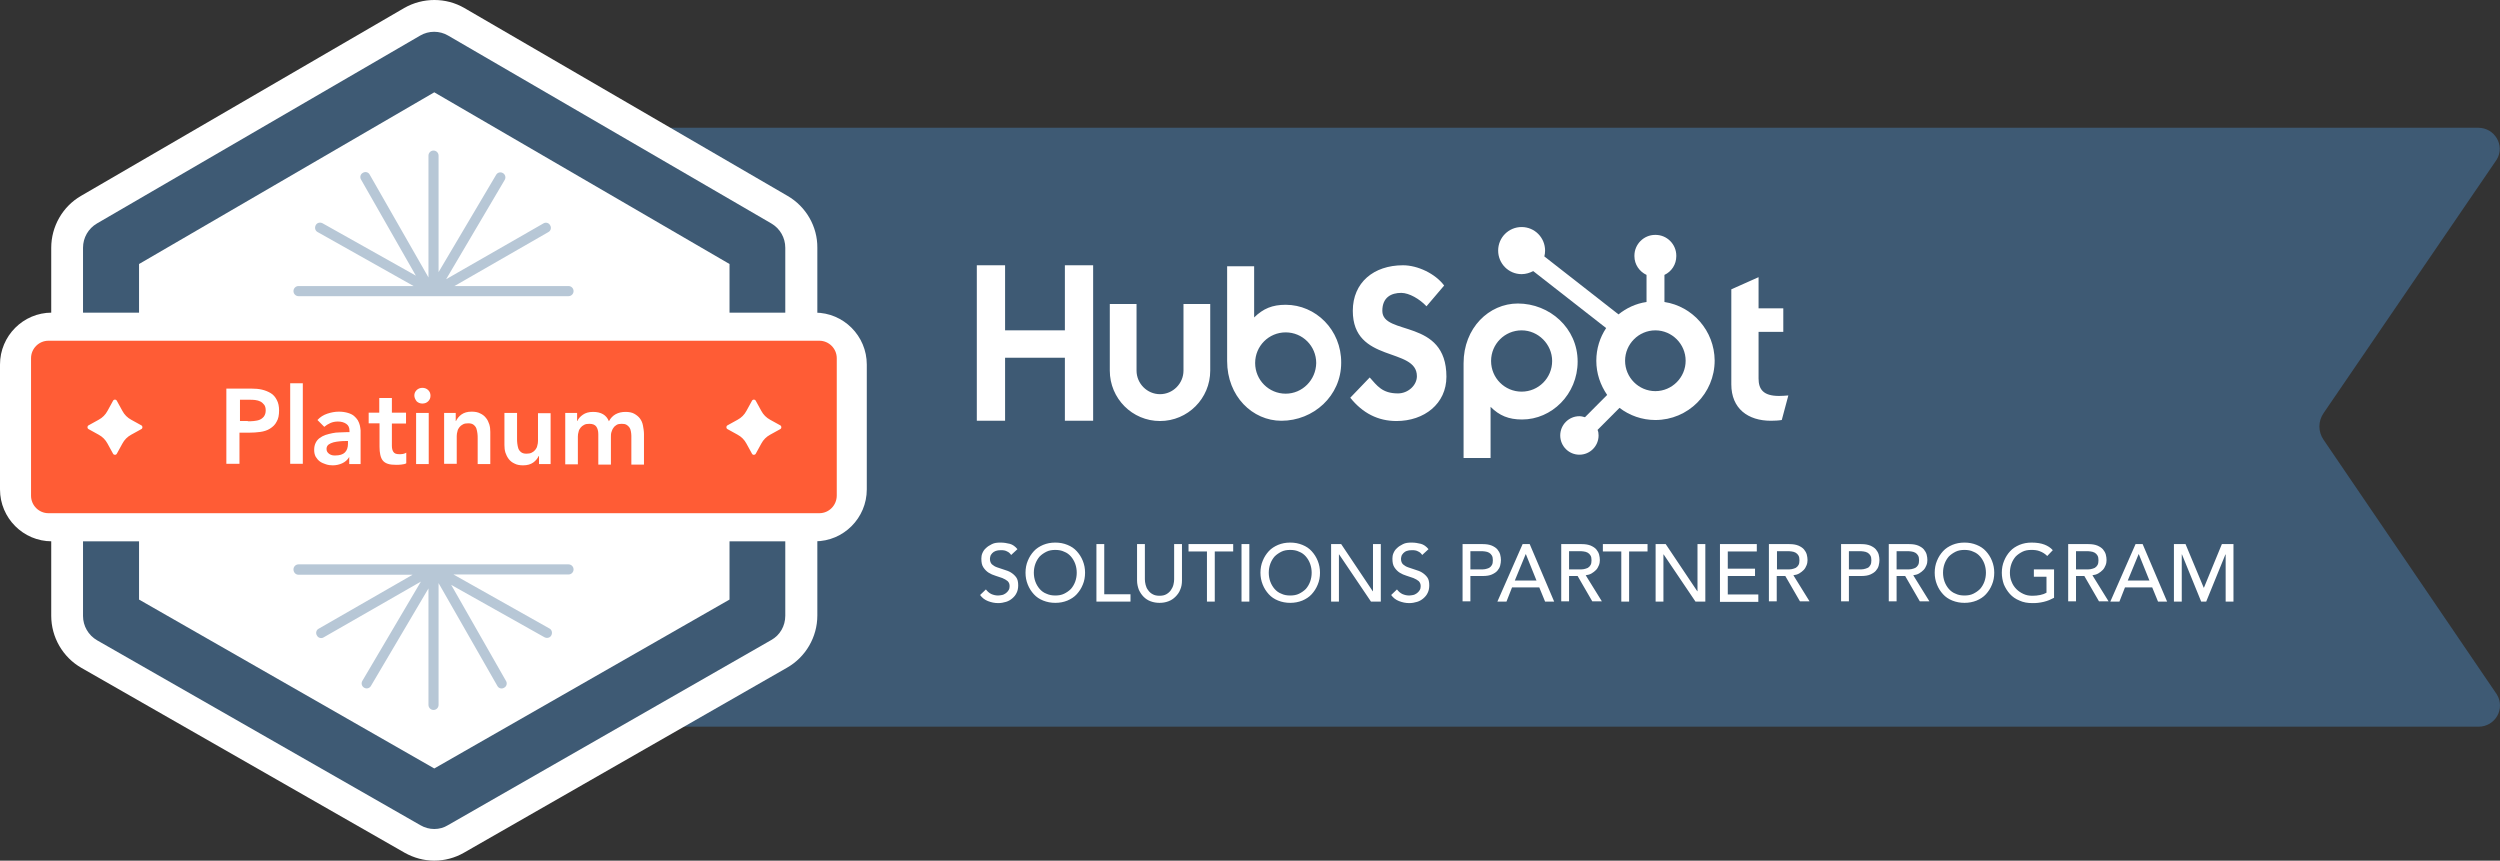 <svg width="183" height="63" viewBox="0 0 183 63" fill="none" xmlns="http://www.w3.org/2000/svg">
<rect x="0" y="0" width="183" height="63" fill="#333333" stroke="none"/>
<path d="M181.426 53.194H36.148V9.352H181.407C182.626 9.352 183.384 10.668 182.756 11.688L170.084 30.244C169.678 30.837 169.678 31.597 170.084 32.19L182.774 50.839C183.402 51.896 182.645 53.194 181.426 53.194Z" fill="#3E5A74"/>
<path d="M77.949 19.418V24.182H73.572V19.418H71.503V30.8H73.572V26.184H77.949V30.8H80.018V19.418H77.949ZM86.631 27.13C86.631 28.075 85.855 28.854 84.913 28.854C83.971 28.854 83.195 28.075 83.195 27.13V22.254H81.237V27.13C81.237 29.169 82.881 30.819 84.913 30.819C86.945 30.819 88.589 29.169 88.589 27.13V22.254H86.631V27.13ZM101.186 22.755C101.186 21.754 101.851 21.439 102.572 21.439C103.144 21.439 103.92 21.884 104.419 22.421L105.712 20.901C105.065 20.03 103.772 19.418 102.701 19.418C100.558 19.418 99.025 20.678 99.025 22.755C99.025 26.611 103.717 25.387 103.717 27.537C103.717 28.205 103.07 28.798 102.331 28.798C101.168 28.798 100.798 28.223 100.263 27.63L98.84 29.113C99.745 30.244 100.872 30.819 102.221 30.819C104.252 30.819 105.878 29.558 105.878 27.575C105.878 23.274 101.186 24.608 101.186 22.755ZM130.223 28.983C129.059 28.983 128.727 28.483 128.727 27.704V24.293H130.537V22.569H128.727V20.289L126.732 21.179V28.131C126.732 29.91 127.951 30.8 129.632 30.8C129.891 30.8 130.223 30.782 130.426 30.744L130.907 28.946C130.685 28.965 130.445 28.983 130.223 28.983ZM94.112 22.31C93.133 22.31 92.468 22.588 91.803 23.237V19.492H89.826V26.425C89.826 29.02 91.692 30.8 93.798 30.8C96.144 30.8 98.175 28.983 98.175 26.555C98.194 24.145 96.31 22.31 94.112 22.31ZM94.112 28.817C92.874 28.817 91.877 27.816 91.877 26.573C91.877 25.331 92.874 24.33 94.112 24.33C95.349 24.33 96.347 25.331 96.347 26.573C96.328 27.816 95.331 28.817 94.112 28.817ZM115.483 26.462C115.483 24.015 113.433 22.217 111.105 22.217C109 22.217 107.134 23.997 107.134 26.592V33.525H109.11V29.78C109.757 30.429 110.44 30.707 111.419 30.707C113.58 30.707 115.483 28.872 115.483 26.462ZM113.617 26.425C113.617 27.667 112.62 28.668 111.382 28.668C110.145 28.668 109.147 27.667 109.147 26.425C109.147 25.183 110.145 24.182 111.382 24.182C112.601 24.182 113.617 25.202 113.617 26.425Z" fill="white"/>
<path d="M121.837 22.106V20.123C122.354 19.882 122.705 19.363 122.705 18.751V18.714C122.705 17.88 122.022 17.194 121.191 17.194H121.154C120.323 17.194 119.639 17.88 119.639 18.714V18.751C119.639 19.363 120.009 19.882 120.526 20.123V22.106C119.75 22.217 119.048 22.551 118.475 23.014L113.045 18.769C113.082 18.64 113.1 18.491 113.1 18.343C113.1 17.398 112.343 16.619 111.382 16.619C110.44 16.619 109.665 17.379 109.665 18.343C109.665 19.288 110.422 20.067 111.382 20.067C111.696 20.067 111.974 19.974 112.232 19.845L117.57 24.015C117.109 24.701 116.85 25.535 116.85 26.407C116.85 27.334 117.146 28.186 117.644 28.909L116.019 30.541C115.889 30.504 115.76 30.466 115.612 30.466C114.837 30.466 114.209 31.097 114.209 31.875C114.209 32.654 114.837 33.284 115.612 33.284C116.388 33.284 117.016 32.654 117.016 31.875C117.016 31.727 116.998 31.597 116.942 31.468L118.549 29.855C119.27 30.411 120.193 30.745 121.172 30.745C123.574 30.745 125.513 28.798 125.513 26.388C125.495 24.219 123.906 22.421 121.837 22.106ZM121.172 28.631C119.953 28.631 118.956 27.63 118.956 26.407C118.956 25.183 119.953 24.182 121.172 24.182C122.391 24.182 123.389 25.183 123.389 26.407C123.389 27.63 122.391 28.631 121.172 28.631ZM72.168 43.146C72.279 43.294 72.408 43.406 72.556 43.48C72.722 43.554 72.888 43.591 73.054 43.591C73.147 43.591 73.239 43.573 73.35 43.554C73.461 43.535 73.535 43.48 73.627 43.424C73.701 43.369 73.775 43.294 73.83 43.202C73.886 43.109 73.904 43.017 73.904 42.905C73.904 42.738 73.849 42.627 73.756 42.535C73.645 42.442 73.535 42.386 73.368 42.312C73.221 42.256 73.054 42.201 72.87 42.145C72.685 42.09 72.519 42.015 72.371 41.923C72.223 41.83 72.094 41.7 71.983 41.533C71.872 41.367 71.835 41.163 71.835 40.885C71.835 40.755 71.854 40.625 71.909 40.495C71.965 40.366 72.038 40.236 72.168 40.125C72.279 40.013 72.426 39.921 72.611 39.828C72.796 39.735 72.999 39.717 73.257 39.717C73.479 39.717 73.701 39.754 73.922 39.809C74.126 39.865 74.31 39.995 74.477 40.199L74.015 40.625C73.941 40.514 73.849 40.421 73.719 40.366C73.59 40.291 73.442 40.273 73.276 40.273C73.11 40.273 72.981 40.291 72.888 40.328C72.777 40.366 72.703 40.421 72.629 40.495C72.574 40.569 72.519 40.625 72.5 40.699C72.482 40.773 72.463 40.848 72.463 40.903C72.463 41.089 72.519 41.218 72.611 41.311C72.722 41.404 72.833 41.478 72.999 41.533C73.147 41.589 73.313 41.645 73.498 41.7C73.682 41.756 73.849 41.812 73.996 41.904C74.144 41.997 74.273 42.108 74.384 42.256C74.495 42.405 74.532 42.609 74.532 42.85C74.532 43.054 74.495 43.239 74.421 43.387C74.347 43.554 74.237 43.684 74.107 43.795C73.978 43.906 73.83 43.999 73.645 44.055C73.461 44.11 73.276 44.147 73.073 44.147C72.796 44.147 72.556 44.092 72.316 43.999C72.075 43.906 71.891 43.758 71.743 43.554L72.168 43.146ZM77.247 44.129C76.933 44.129 76.638 44.073 76.361 43.962C76.084 43.851 75.862 43.702 75.677 43.498C75.493 43.294 75.345 43.072 75.234 42.794C75.123 42.516 75.068 42.238 75.068 41.923C75.068 41.608 75.123 41.311 75.234 41.051C75.345 40.773 75.493 40.551 75.677 40.347C75.862 40.143 76.102 39.995 76.361 39.884C76.638 39.772 76.915 39.717 77.247 39.717C77.58 39.717 77.857 39.772 78.134 39.884C78.411 39.995 78.633 40.143 78.817 40.347C79.002 40.551 79.15 40.773 79.261 41.051C79.372 41.33 79.427 41.608 79.427 41.923C79.427 42.238 79.372 42.535 79.261 42.794C79.15 43.072 79.002 43.294 78.817 43.498C78.633 43.702 78.393 43.851 78.134 43.962C77.857 44.073 77.58 44.129 77.247 44.129ZM77.247 43.591C77.487 43.591 77.709 43.554 77.894 43.461C78.079 43.369 78.245 43.258 78.393 43.109C78.522 42.961 78.633 42.776 78.707 42.572C78.781 42.368 78.817 42.145 78.817 41.923C78.817 41.7 78.781 41.478 78.707 41.274C78.633 41.07 78.522 40.885 78.393 40.736C78.263 40.588 78.097 40.458 77.894 40.384C77.709 40.291 77.487 40.254 77.247 40.254C77.007 40.254 76.786 40.291 76.601 40.384C76.416 40.477 76.25 40.588 76.102 40.736C75.973 40.885 75.862 41.07 75.788 41.274C75.714 41.478 75.677 41.7 75.677 41.923C75.677 42.145 75.714 42.368 75.788 42.572C75.862 42.776 75.973 42.961 76.102 43.109C76.231 43.258 76.398 43.387 76.601 43.461C76.804 43.554 77.007 43.591 77.247 43.591ZM80.258 39.828H80.831V43.498H82.752V44.036H80.258V39.828ZM83.805 39.828V42.405C83.805 42.535 83.823 42.664 83.86 42.813C83.897 42.961 83.953 43.091 84.045 43.202C84.119 43.313 84.23 43.424 84.377 43.498C84.507 43.573 84.673 43.61 84.876 43.61C85.079 43.61 85.246 43.573 85.375 43.498C85.504 43.424 85.615 43.332 85.707 43.202C85.781 43.091 85.855 42.961 85.892 42.813C85.929 42.664 85.947 42.535 85.947 42.405V39.828H86.52V42.497C86.52 42.738 86.483 42.961 86.391 43.165C86.317 43.369 86.188 43.535 86.04 43.684C85.892 43.832 85.726 43.943 85.522 44.017C85.319 44.092 85.116 44.129 84.876 44.129C84.654 44.129 84.433 44.092 84.23 44.017C84.026 43.943 83.86 43.832 83.712 43.684C83.565 43.535 83.454 43.369 83.361 43.165C83.287 42.961 83.232 42.738 83.232 42.497V39.828H83.805ZM88.349 40.366H87V39.828H90.27V40.366H88.921V44.036H88.349V40.366ZM90.879 39.828H91.452V44.036H90.879V39.828ZM94.444 44.129C94.13 44.129 93.835 44.073 93.558 43.962C93.281 43.851 93.059 43.702 92.874 43.498C92.689 43.294 92.542 43.072 92.431 42.794C92.32 42.516 92.265 42.238 92.265 41.923C92.265 41.608 92.32 41.311 92.431 41.051C92.542 40.773 92.689 40.551 92.874 40.347C93.059 40.143 93.299 39.995 93.558 39.884C93.835 39.772 94.112 39.717 94.444 39.717C94.777 39.717 95.054 39.772 95.331 39.884C95.608 39.995 95.83 40.143 96.014 40.347C96.199 40.551 96.347 40.773 96.458 41.051C96.568 41.33 96.624 41.608 96.624 41.923C96.624 42.238 96.568 42.535 96.458 42.794C96.347 43.072 96.199 43.294 96.014 43.498C95.83 43.702 95.589 43.851 95.331 43.962C95.054 44.073 94.758 44.129 94.444 44.129ZM94.444 43.591C94.684 43.591 94.906 43.554 95.091 43.461C95.275 43.369 95.442 43.258 95.589 43.109C95.719 42.961 95.83 42.776 95.903 42.572C95.977 42.368 96.014 42.145 96.014 41.923C96.014 41.7 95.977 41.478 95.903 41.274C95.83 41.07 95.719 40.885 95.589 40.736C95.46 40.588 95.294 40.458 95.091 40.384C94.906 40.291 94.684 40.254 94.444 40.254C94.204 40.254 93.982 40.291 93.798 40.384C93.613 40.477 93.447 40.588 93.299 40.736C93.17 40.885 93.059 41.07 92.985 41.274C92.911 41.478 92.874 41.7 92.874 41.923C92.874 42.145 92.911 42.368 92.985 42.572C93.059 42.776 93.17 42.961 93.299 43.109C93.428 43.258 93.594 43.387 93.798 43.461C93.982 43.554 94.204 43.591 94.444 43.591ZM97.437 39.828H98.175L100.484 43.276H100.503V39.828H101.075V44.036H100.355L98.028 40.588H98.009V44.036H97.437V39.828ZM102.258 43.146C102.368 43.294 102.498 43.406 102.646 43.48C102.812 43.554 102.978 43.591 103.144 43.591C103.237 43.591 103.329 43.573 103.44 43.554C103.551 43.535 103.624 43.48 103.717 43.424C103.791 43.369 103.865 43.294 103.92 43.202C103.975 43.109 103.994 43.017 103.994 42.905C103.994 42.738 103.938 42.627 103.846 42.535C103.735 42.442 103.624 42.386 103.458 42.312C103.31 42.256 103.144 42.201 102.96 42.145C102.775 42.09 102.609 42.015 102.461 41.923C102.313 41.83 102.184 41.7 102.073 41.533C101.962 41.367 101.925 41.163 101.925 40.885C101.925 40.755 101.944 40.625 101.999 40.495C102.054 40.366 102.128 40.236 102.258 40.125C102.368 40.013 102.516 39.921 102.701 39.828C102.886 39.735 103.089 39.717 103.347 39.717C103.569 39.717 103.791 39.754 104.012 39.809C104.216 39.865 104.4 39.995 104.567 40.199L104.105 40.625C104.031 40.514 103.938 40.421 103.809 40.366C103.68 40.291 103.532 40.273 103.366 40.273C103.2 40.273 103.07 40.291 102.978 40.328C102.867 40.366 102.793 40.421 102.719 40.495C102.664 40.569 102.609 40.625 102.59 40.699C102.572 40.773 102.553 40.848 102.553 40.903C102.553 41.089 102.609 41.218 102.701 41.311C102.812 41.404 102.923 41.478 103.089 41.533C103.237 41.589 103.403 41.645 103.588 41.7C103.772 41.756 103.938 41.812 104.086 41.904C104.234 41.997 104.363 42.108 104.474 42.256C104.585 42.405 104.622 42.609 104.622 42.85C104.622 43.054 104.585 43.239 104.511 43.387C104.437 43.554 104.326 43.684 104.197 43.795C104.068 43.906 103.92 43.999 103.735 44.055C103.551 44.11 103.366 44.147 103.163 44.147C102.886 44.147 102.646 44.092 102.405 43.999C102.165 43.906 101.981 43.758 101.833 43.554L102.258 43.146ZM107.06 39.828H108.538C108.815 39.828 109.018 39.865 109.203 39.939C109.369 40.013 109.517 40.106 109.609 40.217C109.702 40.328 109.775 40.458 109.812 40.588C109.849 40.736 109.868 40.866 109.868 40.996C109.868 41.126 109.849 41.255 109.812 41.404C109.775 41.552 109.702 41.663 109.609 41.775C109.517 41.886 109.369 41.978 109.203 42.053C109.037 42.127 108.815 42.164 108.538 42.164H107.633V44.017H107.06V39.828ZM107.633 41.682H108.372C108.482 41.682 108.593 41.682 108.704 41.663C108.815 41.645 108.907 41.608 109 41.571C109.092 41.515 109.147 41.459 109.203 41.367C109.258 41.274 109.277 41.163 109.277 41.014C109.277 40.866 109.258 40.755 109.203 40.662C109.147 40.569 109.092 40.514 109 40.458C108.907 40.403 108.815 40.384 108.704 40.366C108.593 40.347 108.482 40.347 108.372 40.347H107.633V41.682ZM111.456 39.828H111.974L113.765 44.036H113.1L112.675 42.998H110.681L110.274 44.036H109.609L111.456 39.828ZM112.472 42.497L111.696 40.569H111.678L110.884 42.497H112.472ZM114.301 39.828H115.779C116.056 39.828 116.259 39.865 116.444 39.939C116.61 40.013 116.758 40.106 116.85 40.217C116.942 40.328 117.016 40.458 117.053 40.588C117.09 40.736 117.109 40.866 117.109 40.996C117.109 41.126 117.09 41.255 117.035 41.385C116.979 41.515 116.924 41.626 116.832 41.719C116.739 41.812 116.628 41.904 116.499 41.978C116.37 42.053 116.222 42.09 116.074 42.108L117.256 44.017H116.554L115.483 42.164H114.855V44.017H114.282V39.828H114.301ZM114.855 41.682H115.594C115.705 41.682 115.816 41.682 115.926 41.663C116.037 41.645 116.13 41.608 116.222 41.571C116.314 41.515 116.37 41.459 116.425 41.367C116.481 41.274 116.499 41.163 116.499 41.014C116.499 40.866 116.481 40.755 116.425 40.662C116.37 40.569 116.314 40.514 116.222 40.458C116.13 40.403 116.037 40.384 115.926 40.366C115.816 40.347 115.705 40.347 115.594 40.347H114.855V41.682ZM118.679 40.366H117.33V39.828H120.6V40.366H119.251V44.036H118.679V40.366ZM121.191 39.828H121.93L124.239 43.276H124.257V39.828H124.83V44.036H124.109L121.782 40.588H121.763V44.036H121.191V39.828ZM125.901 39.828H128.598V40.366H126.474V41.626H128.468V42.164H126.474V43.517H128.709V44.055H125.901V39.828ZM129.503 39.828H130.981C131.258 39.828 131.461 39.865 131.646 39.939C131.812 40.013 131.96 40.106 132.052 40.217C132.144 40.328 132.218 40.458 132.255 40.588C132.292 40.736 132.311 40.866 132.311 40.996C132.311 41.126 132.292 41.255 132.237 41.385C132.181 41.515 132.126 41.626 132.033 41.719C131.941 41.812 131.83 41.904 131.701 41.978C131.572 42.053 131.424 42.09 131.276 42.108L132.458 44.017H131.756L130.685 42.164H130.057V44.017H129.484V39.828H129.503ZM130.075 41.682H130.814C130.925 41.682 131.036 41.682 131.147 41.663C131.258 41.645 131.35 41.608 131.442 41.571C131.535 41.515 131.59 41.459 131.646 41.367C131.701 41.274 131.719 41.163 131.719 41.014C131.719 40.866 131.701 40.755 131.646 40.662C131.59 40.569 131.535 40.514 131.442 40.458C131.35 40.403 131.258 40.384 131.147 40.366C131.036 40.347 130.925 40.347 130.814 40.347H130.075V41.682ZM134.767 39.828H136.245C136.522 39.828 136.725 39.865 136.91 39.939C137.076 40.013 137.224 40.106 137.316 40.217C137.409 40.328 137.483 40.458 137.519 40.588C137.556 40.736 137.575 40.866 137.575 40.996C137.575 41.126 137.556 41.255 137.519 41.404C137.483 41.552 137.409 41.663 137.316 41.775C137.224 41.886 137.076 41.978 136.91 42.053C136.744 42.127 136.522 42.164 136.245 42.164H135.34V44.017H134.767V39.828ZM135.34 41.682H136.079C136.19 41.682 136.3 41.682 136.411 41.663C136.522 41.645 136.614 41.608 136.707 41.571C136.799 41.533 136.854 41.459 136.91 41.367C136.965 41.274 136.984 41.163 136.984 41.014C136.984 40.866 136.965 40.755 136.91 40.662C136.854 40.569 136.799 40.514 136.707 40.458C136.614 40.403 136.522 40.384 136.411 40.366C136.3 40.347 136.19 40.347 136.079 40.347H135.34V41.682ZM138.277 39.828H139.755C140.032 39.828 140.235 39.865 140.419 39.939C140.586 40.013 140.733 40.106 140.826 40.217C140.918 40.328 140.992 40.458 141.029 40.588C141.066 40.736 141.084 40.866 141.084 40.996C141.084 41.126 141.066 41.255 141.011 41.385C140.955 41.515 140.9 41.626 140.807 41.719C140.715 41.812 140.604 41.904 140.475 41.978C140.346 42.053 140.198 42.09 140.05 42.108L141.232 44.017H140.53L139.459 42.164H138.831V44.017H138.258V39.828H138.277ZM138.831 41.682H139.57C139.681 41.682 139.791 41.682 139.902 41.663C140.013 41.645 140.105 41.608 140.198 41.571C140.29 41.515 140.346 41.459 140.401 41.367C140.456 41.274 140.475 41.163 140.475 41.014C140.475 40.866 140.456 40.755 140.401 40.662C140.346 40.569 140.29 40.514 140.198 40.458C140.105 40.403 140.013 40.384 139.902 40.366C139.791 40.347 139.681 40.347 139.57 40.347H138.831V41.682ZM143.8 44.129C143.486 44.129 143.19 44.073 142.913 43.962C142.636 43.851 142.414 43.702 142.23 43.498C142.045 43.294 141.897 43.072 141.786 42.794C141.676 42.516 141.62 42.238 141.62 41.923C141.62 41.608 141.676 41.311 141.786 41.051C141.897 40.773 142.045 40.551 142.23 40.347C142.414 40.143 142.654 39.995 142.913 39.884C143.19 39.772 143.467 39.717 143.8 39.717C144.132 39.717 144.409 39.772 144.686 39.884C144.963 39.995 145.185 40.143 145.37 40.347C145.555 40.551 145.702 40.773 145.813 41.051C145.924 41.33 145.979 41.608 145.979 41.923C145.979 42.238 145.924 42.535 145.813 42.794C145.702 43.072 145.555 43.294 145.37 43.498C145.185 43.702 144.945 43.851 144.686 43.962C144.409 44.073 144.114 44.129 143.8 44.129ZM143.8 43.591C144.04 43.591 144.262 43.554 144.446 43.461C144.631 43.369 144.797 43.258 144.945 43.109C145.074 42.961 145.185 42.776 145.259 42.572C145.333 42.368 145.37 42.145 145.37 41.923C145.37 41.7 145.333 41.478 145.259 41.274C145.185 41.07 145.074 40.885 144.945 40.736C144.816 40.588 144.649 40.458 144.446 40.384C144.262 40.291 144.04 40.254 143.8 40.254C143.56 40.254 143.338 40.291 143.153 40.384C142.969 40.477 142.802 40.588 142.654 40.736C142.525 40.885 142.414 41.07 142.34 41.274C142.267 41.478 142.23 41.7 142.23 41.923C142.23 42.145 142.267 42.368 142.34 42.572C142.414 42.776 142.525 42.961 142.654 43.109C142.784 43.258 142.95 43.387 143.153 43.461C143.338 43.554 143.56 43.591 143.8 43.591ZM150.357 41.682V43.758C150.246 43.814 150.135 43.869 150.006 43.925C149.877 43.98 149.748 44.017 149.6 44.055C149.452 44.092 149.323 44.11 149.175 44.129C149.027 44.147 148.898 44.147 148.769 44.147C148.418 44.147 148.104 44.092 147.826 43.962C147.549 43.851 147.309 43.684 147.125 43.48C146.94 43.276 146.792 43.035 146.681 42.776C146.589 42.516 146.533 42.219 146.533 41.923C146.533 41.608 146.589 41.311 146.7 41.051C146.811 40.773 146.958 40.551 147.143 40.347C147.328 40.143 147.568 39.995 147.826 39.884C148.104 39.772 148.381 39.717 148.713 39.717C149.101 39.717 149.415 39.772 149.655 39.865C149.895 39.958 150.098 40.087 150.265 40.273L149.858 40.699C149.692 40.532 149.507 40.421 149.304 40.347C149.119 40.273 148.916 40.254 148.695 40.254C148.455 40.254 148.233 40.291 148.048 40.384C147.863 40.477 147.697 40.588 147.549 40.736C147.42 40.885 147.309 41.07 147.235 41.274C147.162 41.478 147.125 41.7 147.125 41.923C147.125 42.164 147.162 42.386 147.254 42.59C147.328 42.794 147.457 42.979 147.605 43.128C147.753 43.276 147.919 43.387 148.122 43.48C148.325 43.573 148.528 43.61 148.769 43.61C148.972 43.61 149.156 43.591 149.341 43.554C149.526 43.517 149.674 43.461 149.803 43.387V42.219H148.879V41.682H150.357ZM151.391 39.828H152.869C153.146 39.828 153.349 39.865 153.534 39.939C153.7 40.013 153.848 40.106 153.941 40.217C154.033 40.328 154.107 40.458 154.144 40.588C154.181 40.736 154.199 40.866 154.199 40.996C154.199 41.126 154.181 41.255 154.125 41.385C154.07 41.515 154.014 41.626 153.922 41.719C153.83 41.812 153.719 41.904 153.59 41.978C153.46 42.053 153.312 42.09 153.165 42.108L154.347 44.017H153.645L152.574 42.164H151.964V44.017H151.391V39.828ZM151.964 41.682H152.703C152.814 41.682 152.925 41.682 153.035 41.663C153.146 41.645 153.239 41.608 153.331 41.571C153.423 41.515 153.479 41.459 153.534 41.367C153.59 41.274 153.608 41.163 153.608 41.014C153.608 40.866 153.59 40.755 153.534 40.662C153.479 40.569 153.423 40.514 153.331 40.458C153.239 40.403 153.146 40.384 153.035 40.366C152.925 40.347 152.814 40.347 152.703 40.347H151.964V41.682ZM156.323 39.828H156.841L158.632 44.036H157.967L157.542 42.998H155.548L155.141 44.036H154.476L156.323 39.828ZM157.339 42.497L156.563 40.569H156.545L155.751 42.497H157.339ZM159.131 39.828H159.981L161.311 43.017H161.329L162.641 39.828H163.49V44.036H162.918V40.588H162.899L161.495 44.036H161.126L159.722 40.588H159.704V44.036H159.131V39.828ZM57.649 14.339L33.987 0.584C32.639 -0.195 30.958 -0.195 29.591 0.584L5.929 14.339C4.581 15.117 3.75 16.582 3.75 18.139V45.074C3.75 46.65 4.599 48.114 5.966 48.893L29.628 62.425C30.293 62.796 31.032 63 31.789 63C32.547 63 33.304 62.796 33.95 62.425L57.612 48.874C58.979 48.096 59.829 46.631 59.829 45.056V18.139C59.847 16.582 58.998 15.117 57.649 14.339Z" fill="white"/>
<path d="M31.789 60.683C31.438 60.683 31.087 60.59 30.773 60.405L7.112 46.873C6.465 46.502 6.077 45.816 6.077 45.093V18.139C6.077 17.398 6.465 16.73 7.093 16.36L30.755 2.605C31.383 2.234 32.177 2.234 32.805 2.605L56.467 16.36C57.095 16.73 57.483 17.398 57.483 18.139V45.074C57.483 45.816 57.095 46.502 56.449 46.854L32.787 60.405C32.491 60.59 32.14 60.683 31.789 60.683ZM10.178 43.888L31.789 56.252L53.401 43.888V19.326L31.789 6.757L10.178 19.326V43.888Z" fill="#3E5A74"/>
<path d="M59.663 39.624H3.787C1.699 39.624 0 37.919 0 35.824V26.685C0 24.59 1.699 22.885 3.787 22.885H59.663C61.75 22.885 63.449 24.59 63.449 26.685V35.824C63.449 37.919 61.75 39.624 59.663 39.624Z" fill="white"/>
<path d="M59.977 37.566H3.546C2.845 37.566 2.272 36.992 2.272 36.287V26.221C2.272 25.517 2.845 24.942 3.546 24.942H59.977C60.678 24.942 61.251 25.517 61.251 26.221V36.269C61.251 36.992 60.678 37.566 59.977 37.566Z" fill="#FF5C35"/>
<path d="M16.569 28.446H18.416C18.675 28.446 18.933 28.465 19.173 28.52C19.413 28.576 19.635 28.668 19.82 28.78C20.005 28.891 20.152 29.058 20.263 29.28C20.374 29.484 20.429 29.744 20.429 30.04C20.429 30.392 20.374 30.67 20.245 30.874C20.134 31.097 19.968 31.245 19.764 31.375C19.561 31.505 19.321 31.579 19.062 31.616C18.804 31.653 18.508 31.672 18.231 31.672H17.529V33.952H16.569V28.446ZM18.139 30.837C18.287 30.837 18.416 30.837 18.582 30.819C18.73 30.8 18.878 30.782 19.007 30.726C19.136 30.67 19.229 30.596 19.321 30.485C19.395 30.374 19.45 30.244 19.45 30.04C19.45 29.873 19.413 29.725 19.34 29.632C19.266 29.54 19.173 29.447 19.062 29.391C18.952 29.336 18.822 29.299 18.675 29.28C18.527 29.262 18.398 29.262 18.268 29.262H17.566V30.819H18.139V30.837ZM21.242 28.057H22.166V33.952H21.242V28.057ZM25.564 33.451C25.435 33.673 25.25 33.822 25.047 33.914C24.844 34.007 24.604 34.063 24.364 34.063C24.198 34.063 24.031 34.044 23.865 33.989C23.699 33.933 23.551 33.877 23.422 33.785C23.293 33.692 23.2 33.581 23.108 33.432C23.034 33.284 22.997 33.136 22.997 32.932C22.997 32.728 23.034 32.561 23.108 32.413C23.182 32.265 23.274 32.153 23.403 32.061C23.533 31.968 23.662 31.894 23.828 31.838C23.994 31.783 24.161 31.746 24.327 31.709C24.493 31.672 24.678 31.653 24.844 31.653C25.029 31.653 25.195 31.634 25.343 31.634H25.583V31.542C25.583 31.301 25.509 31.134 25.343 31.023C25.177 30.911 24.973 30.856 24.733 30.856C24.53 30.856 24.345 30.893 24.179 30.967C24.013 31.041 23.865 31.134 23.736 31.245L23.237 30.745C23.44 30.522 23.68 30.374 23.957 30.281C24.235 30.189 24.512 30.133 24.807 30.133C25.066 30.133 25.287 30.17 25.472 30.226C25.657 30.281 25.805 30.355 25.915 30.448C26.026 30.541 26.119 30.652 26.192 30.763C26.266 30.893 26.303 31.004 26.34 31.134C26.377 31.264 26.377 31.375 26.396 31.505V33.97H25.564V33.451ZM25.527 32.283H25.324C25.195 32.283 25.047 32.283 24.881 32.302C24.715 32.32 24.567 32.339 24.419 32.376C24.271 32.413 24.161 32.469 24.05 32.543C23.957 32.617 23.902 32.728 23.902 32.858C23.902 32.951 23.921 33.025 23.957 33.08C23.994 33.136 24.05 33.192 24.105 33.229C24.161 33.266 24.235 33.303 24.308 33.321C24.382 33.34 24.456 33.34 24.549 33.34C24.863 33.34 25.103 33.266 25.25 33.117C25.398 32.969 25.472 32.747 25.472 32.487V32.283H25.527ZM26.987 31.004V30.207H27.762V29.132H28.686V30.207H29.721V31.004H28.686V32.635C28.686 32.821 28.723 32.969 28.797 33.08C28.871 33.192 29 33.247 29.222 33.247C29.296 33.247 29.388 33.247 29.499 33.229C29.591 33.21 29.684 33.173 29.739 33.136V33.914C29.647 33.97 29.517 33.989 29.369 34.007C29.222 34.026 29.093 34.026 29 34.026C28.76 34.026 28.557 34.007 28.391 33.952C28.224 33.896 28.113 33.822 28.021 33.711C27.929 33.599 27.873 33.451 27.836 33.284C27.799 33.117 27.781 32.932 27.781 32.71V30.986H26.987V31.004ZM30.33 28.946C30.33 28.798 30.386 28.668 30.496 28.557C30.607 28.446 30.755 28.39 30.921 28.39C31.087 28.39 31.235 28.446 31.346 28.557C31.457 28.668 31.512 28.798 31.512 28.965C31.512 29.132 31.457 29.262 31.346 29.373C31.235 29.484 31.087 29.54 30.921 29.54C30.755 29.54 30.607 29.484 30.496 29.373C30.386 29.224 30.33 29.095 30.33 28.946ZM30.459 30.226H31.383V33.97H30.459V30.226ZM32.473 30.226H33.359V30.819H33.378C33.47 30.633 33.599 30.466 33.784 30.337C33.969 30.207 34.209 30.133 34.523 30.133C34.763 30.133 34.985 30.17 35.151 30.263C35.317 30.337 35.465 30.448 35.576 30.596C35.687 30.726 35.761 30.893 35.816 31.06C35.871 31.245 35.89 31.412 35.89 31.616V33.97H34.966V32.079C34.966 31.968 34.966 31.857 34.948 31.727C34.929 31.597 34.911 31.486 34.874 31.375C34.837 31.264 34.763 31.171 34.671 31.097C34.578 31.023 34.449 30.986 34.283 30.986C34.135 30.986 33.987 31.004 33.895 31.06C33.784 31.115 33.692 31.189 33.636 31.264C33.562 31.356 33.507 31.449 33.489 31.56C33.452 31.672 33.433 31.801 33.433 31.913V33.952H32.51V30.226H32.473ZM40.342 33.97H39.455V33.377H39.436C39.344 33.562 39.215 33.729 39.03 33.859C38.845 33.989 38.605 34.063 38.291 34.063C38.051 34.063 37.829 34.026 37.663 33.933C37.497 33.859 37.349 33.748 37.238 33.599C37.127 33.451 37.054 33.303 36.998 33.136C36.943 32.951 36.924 32.784 36.924 32.58V30.226H37.848V32.116C37.848 32.228 37.848 32.339 37.866 32.469C37.885 32.598 37.903 32.71 37.94 32.821C37.977 32.932 38.051 33.025 38.144 33.099C38.236 33.173 38.365 33.21 38.531 33.21C38.679 33.21 38.808 33.192 38.919 33.136C39.03 33.08 39.122 33.006 39.178 32.932C39.252 32.839 39.307 32.747 39.326 32.635C39.363 32.524 39.381 32.394 39.381 32.283V30.244H40.305V33.97H40.342ZM41.358 30.226H42.244V30.819H42.263C42.337 30.633 42.484 30.485 42.669 30.355C42.854 30.226 43.094 30.151 43.408 30.151C43.999 30.151 44.387 30.374 44.572 30.837C44.701 30.596 44.867 30.43 45.07 30.318C45.273 30.207 45.514 30.151 45.791 30.151C46.031 30.151 46.252 30.189 46.419 30.281C46.585 30.374 46.733 30.485 46.843 30.633C46.954 30.782 47.028 30.948 47.065 31.152C47.102 31.356 47.139 31.56 47.139 31.783V34.007H46.215V31.894C46.215 31.783 46.197 31.672 46.178 31.56C46.16 31.449 46.123 31.356 46.068 31.282C46.012 31.208 45.938 31.134 45.864 31.097C45.772 31.041 45.661 31.023 45.514 31.023C45.366 31.023 45.236 31.041 45.144 31.097C45.052 31.152 44.959 31.227 44.904 31.319C44.83 31.412 44.793 31.523 44.756 31.634C44.719 31.746 44.719 31.875 44.719 31.987V34.007H43.796V31.783C43.796 31.542 43.74 31.356 43.648 31.227C43.556 31.097 43.389 31.023 43.149 31.023C43.001 31.023 42.854 31.041 42.761 31.097C42.651 31.152 42.558 31.227 42.503 31.301C42.429 31.393 42.373 31.486 42.355 31.597C42.318 31.709 42.3 31.838 42.3 31.95V33.989H41.376V30.226H41.358ZM55.728 32.469L55.322 33.21C55.266 33.321 55.1 33.321 55.045 33.21L54.638 32.469C54.491 32.191 54.269 31.968 53.992 31.82L53.253 31.412C53.142 31.356 53.142 31.189 53.253 31.134L53.992 30.726C54.269 30.578 54.491 30.355 54.638 30.077L55.045 29.336C55.1 29.224 55.266 29.224 55.322 29.336L55.728 30.077C55.876 30.355 56.098 30.578 56.375 30.726L57.114 31.134C57.224 31.189 57.224 31.356 57.114 31.412L56.375 31.82C56.098 31.968 55.876 32.191 55.728 32.469ZM8.959 32.469L8.552 33.21C8.497 33.321 8.331 33.321 8.275 33.21L7.869 32.469C7.721 32.191 7.499 31.968 7.222 31.82L6.484 31.412C6.373 31.356 6.373 31.189 6.484 31.134L7.222 30.726C7.499 30.578 7.721 30.355 7.869 30.077L8.275 29.336C8.331 29.224 8.497 29.224 8.552 29.336L8.959 30.077C9.106 30.355 9.328 30.578 9.605 30.726L10.344 31.134C10.455 31.189 10.455 31.356 10.344 31.412L9.605 31.82C9.328 31.968 9.106 32.191 8.959 32.469Z" fill="white"/>
<path d="M41.616 20.938H33.267L40.138 16.99C40.323 16.897 40.378 16.656 40.268 16.489C40.175 16.304 39.935 16.248 39.769 16.359L32.657 20.438L36.943 13.171C37.053 12.986 36.98 12.763 36.813 12.67C36.629 12.559 36.407 12.633 36.315 12.8L32.103 19.919V11.391C32.103 11.187 31.937 11.021 31.734 11.021C31.531 11.021 31.364 11.187 31.364 11.391V20.308L27.061 12.782C26.968 12.596 26.728 12.541 26.562 12.652C26.377 12.745 26.322 12.986 26.433 13.152L30.441 20.178L23.606 16.341C23.422 16.248 23.2 16.304 23.108 16.489C23.015 16.674 23.071 16.897 23.255 16.99L30.275 20.938H21.852C21.648 20.938 21.482 21.105 21.482 21.309C21.482 21.513 21.648 21.68 21.852 21.68H41.616C41.819 21.68 41.985 21.513 41.985 21.309C41.985 21.105 41.819 20.938 41.616 20.938ZM21.852 42.071H30.201L23.329 46.02C23.145 46.112 23.089 46.353 23.2 46.52C23.292 46.705 23.532 46.761 23.699 46.65L30.81 42.572L26.525 49.838C26.414 50.024 26.488 50.246 26.654 50.339C26.839 50.45 27.061 50.376 27.153 50.209L31.364 43.072V51.599C31.364 51.803 31.531 51.97 31.734 51.97C31.937 51.97 32.103 51.803 32.103 51.599V42.683L36.407 50.209C36.499 50.394 36.739 50.45 36.906 50.339C37.09 50.246 37.146 50.005 37.035 49.838L33.027 42.812L39.861 46.65C40.046 46.742 40.268 46.687 40.36 46.502C40.452 46.316 40.397 46.094 40.212 46.001L33.193 42.052H41.616C41.819 42.052 41.985 41.886 41.985 41.682C41.985 41.478 41.819 41.311 41.616 41.311H21.852C21.648 41.311 21.482 41.478 21.482 41.682C21.482 41.886 21.63 42.071 21.852 42.071Z" fill="#B7C7D6"/>
</svg>
